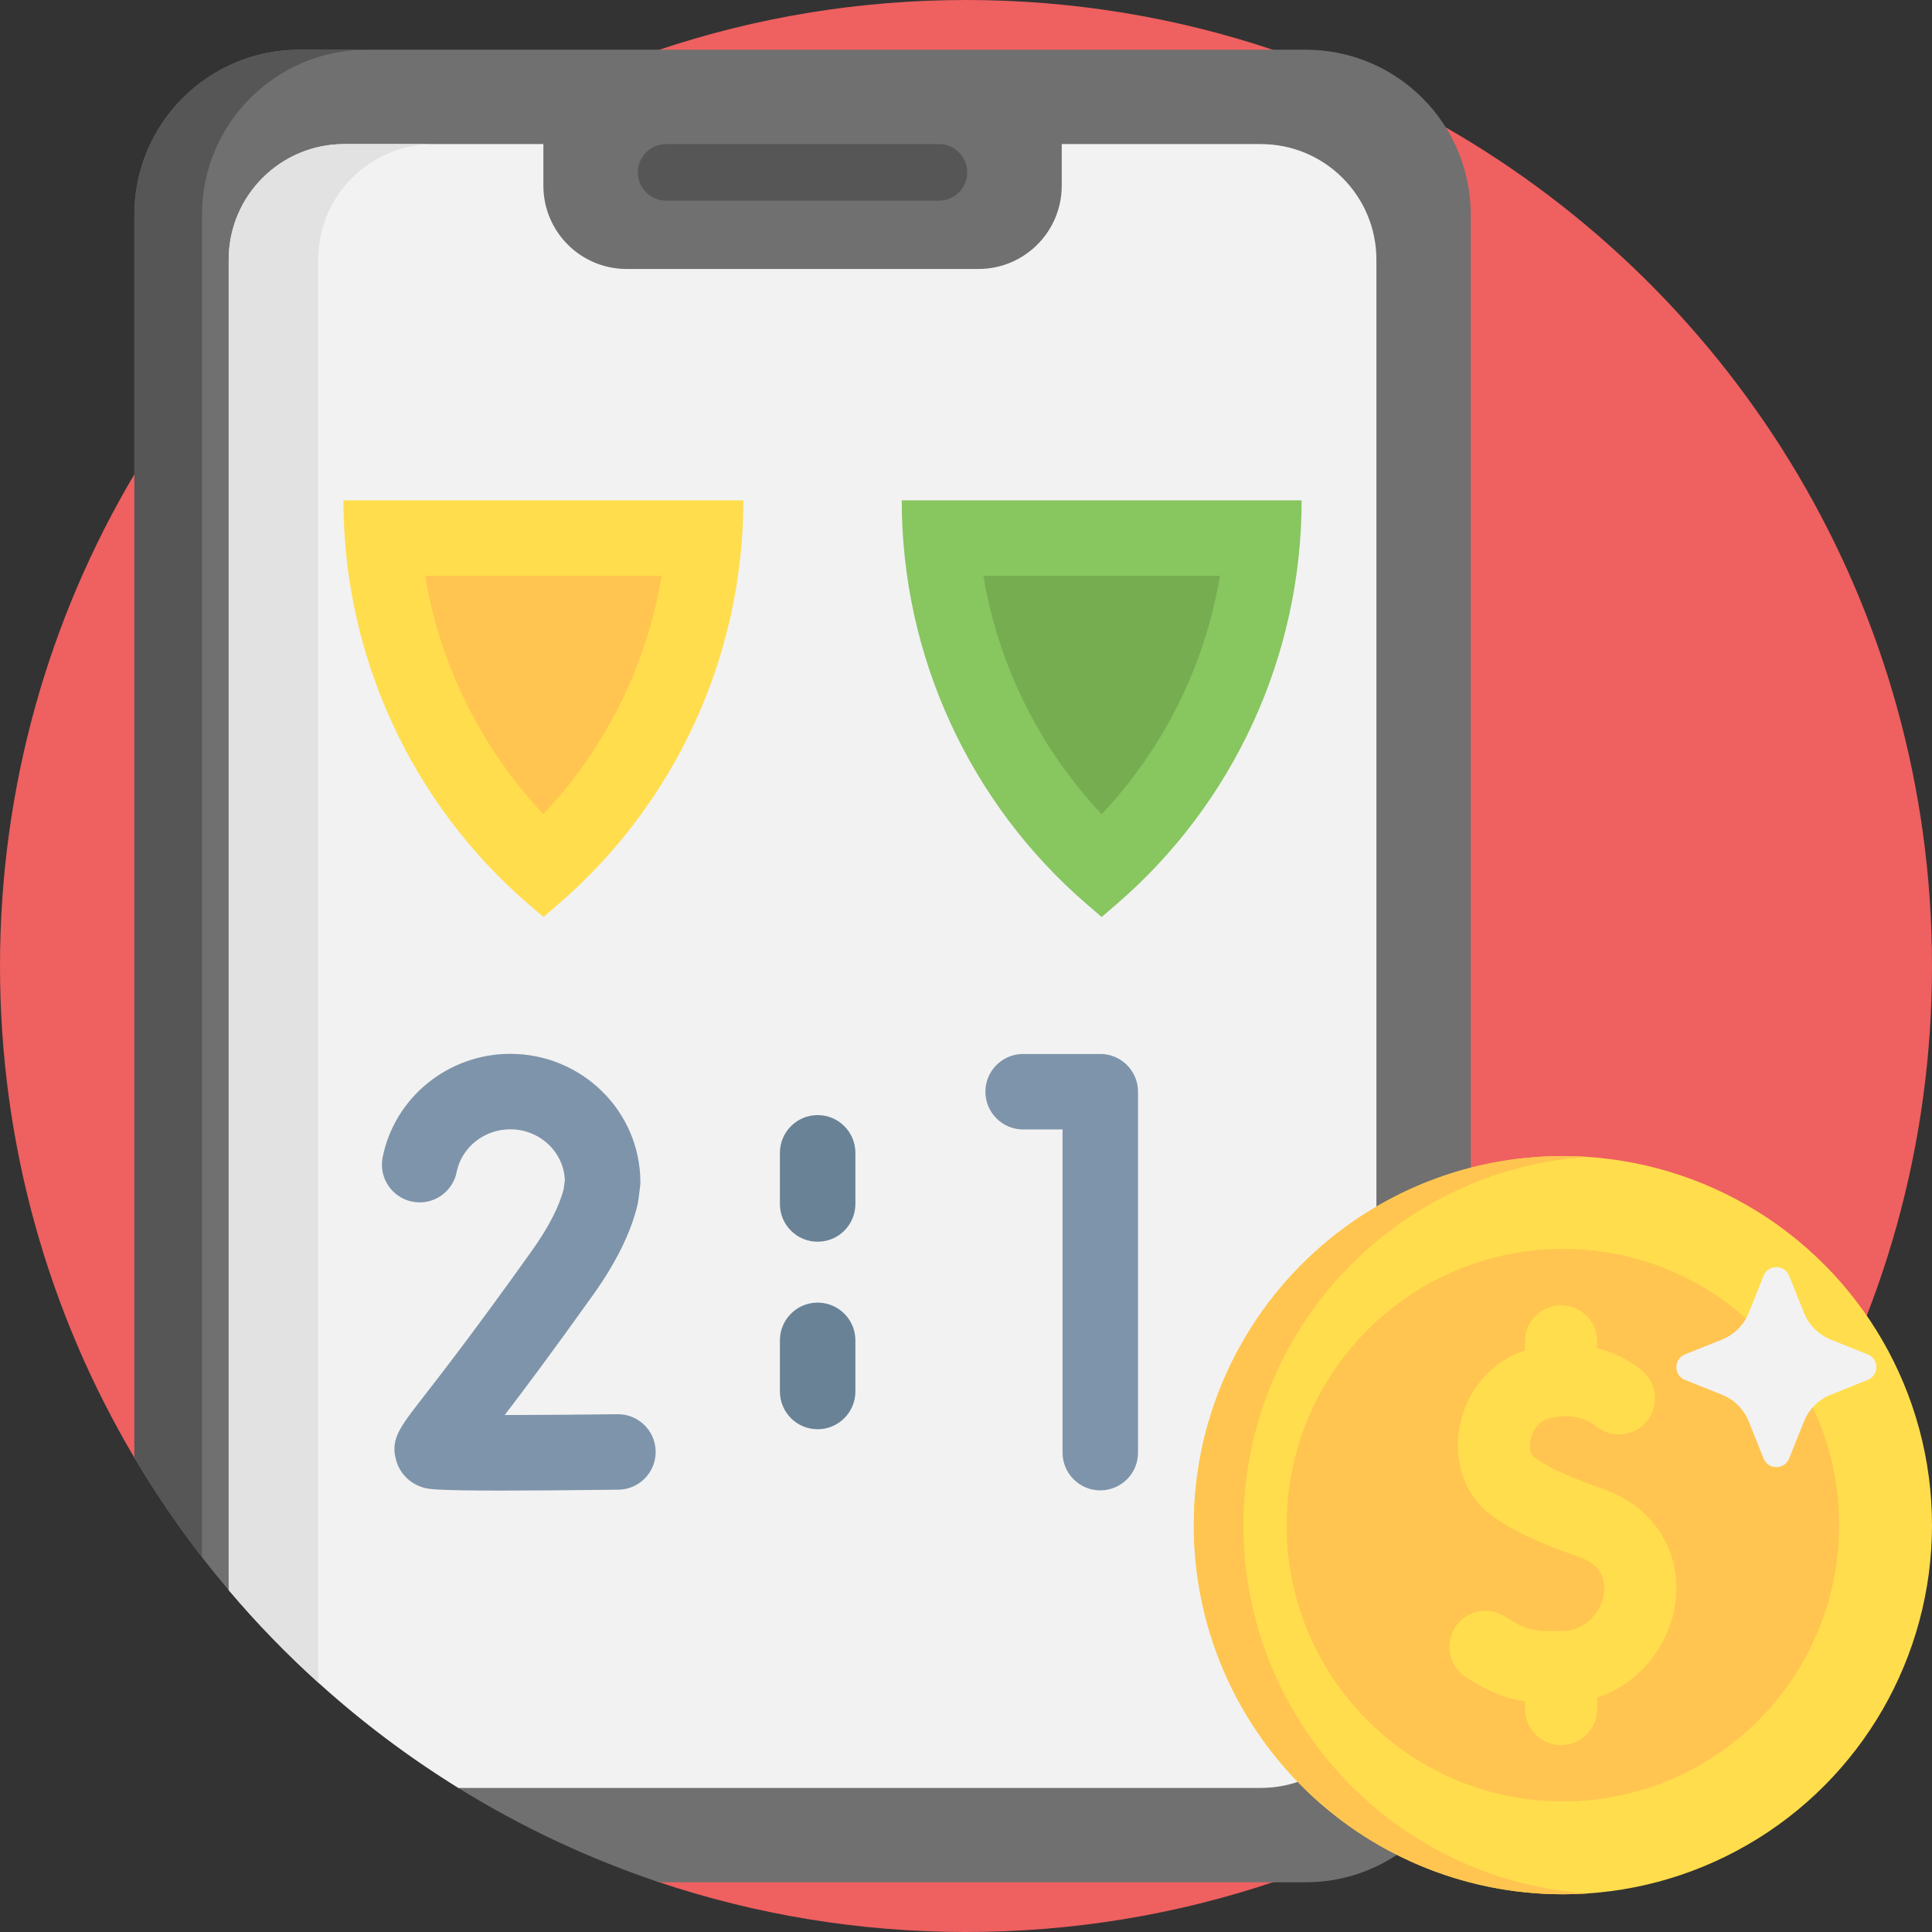 <svg id="Capa_1" enable-background="new 0 0 512 512" height="512" viewBox="0 0 512 512" width="512" xmlns="http://www.w3.org/2000/svg"><rect x="0" y="0" width="512" height="512" fill="#333333" stroke="none"/><g><path d="m512 256c0 95.11-51.87 178.1-128.86 222.24-14.46 8.29-29.8 15.21-45.85 20.58-25.54 8.55-52.87 13.18-81.29 13.18s-55.75-4.63-81.29-13.18c-18.82-6.3 2.573-42.53-14.007-52.81-13.18-8.15-21.073-17.126-32.513-27.466-8.49-7.66-16.47-15.89-23.85-24.62-2.43-2.85-4.79-5.76-7.08-8.72-6.5-8.39-56.22 10.276-61.65 1.106-22.62-38.17-35.61-82.73-35.61-130.31s12.99-92.14 35.61-130.31c5.43-9.17 11.42-17.97 17.92-26.36 2.29-2.96 4.65-5.87 7.08-8.72 7.38-8.73 15.36-16.96 23.85-24.62 11.44-10.34 23.82-19.66 37-27.81 16.58-10.28 34.43-18.7 53.25-25 25.54-8.55 52.87-13.18 81.29-13.18s55.75 4.63 81.29 13.18c16.05 5.37 31.39 12.29 45.85 20.58 76.99 44.14 128.86 127.13 128.86 222.24z" fill="#ef6060"/><g><path d="m389.76 56.9v398.2c0 8.5-2.43 16.43-6.62 23.14-7.73 12.36-21.46 20.58-37.1 20.58h-171.33c-18.821-6.297-36.669-14.722-53.256-24.99-18.074-11.187 18.95-72.681 4.238-87.873-3.967-4.097-61.401 39.794-65.09 35.44-9.272-10.945-17.641-22.679-24.992-35.087v-329.41c0-24.15 19.57-43.72 43.72-43.72h266.71c15.64 0 29.37 8.22 37.1 20.58 4.19 6.71 6.62 14.64 6.62 23.14z" fill="#707070"/><path d="m97.26 13.18c-24.15 0-43.73 19.57-43.73 43.72v355.77c-6.5-8.39-12.49-17.19-17.92-26.36v-329.41c0-24.15 19.57-43.72 43.72-43.72z" fill="#565656"/><path d="m364.76 68.8v374.4c0 16.91-13.71 30.62-30.63 30.62h-212.67c-13.18-8.15-25.56-17.47-37-27.81-8.49-7.66-16.47-15.89-23.85-24.62v-352.59c0-16.91 13.71-30.62 30.63-30.62h52.76v11.03c0 12.19 9.88 22.07 22.06 22.07h93.24c12.19 0 22.07-9.88 22.07-22.07v-11.03h52.76c16.92 0 30.63 13.71 30.63 30.62z" fill="#f2f2f2"/><path d="m114.96 38.18c-15.97 0-29.08 12.22-30.5 27.81-.09.92-.13 1.86-.13 2.81v374.4c0 .95.04 1.89.13 2.81-8.49-7.66-16.47-15.89-23.85-24.62v-352.59c0-16.91 13.71-30.62 30.63-30.62z" fill="#e2e2e2"/><path d="m248.828 53.177h-72.287c-4.142 0-7.5-3.358-7.5-7.5s3.358-7.5 7.5-7.5h72.287c4.142 0 7.5 3.358 7.5 7.5s-3.358 7.5-7.5 7.5z" fill="#565656"/></g><path d="m196.993 132.599c0 41.162-17.95 80.278-49.156 107.12l-3.834 3.298-3.834-3.298c-31.206-26.842-49.156-65.957-49.156-107.12z" fill="#ffdd4d"/><path d="m144.003 215.757c-16.52-17.529-27.392-39.513-31.335-63.158h62.67c-3.943 23.643-14.818 45.63-31.335 63.158z" fill="#ffc550"/><path d="m344.945 132.599c0 41.162-17.95 80.278-49.156 107.12l-3.834 3.298-3.834-3.298c-31.206-26.842-49.156-65.957-49.156-107.12z" fill="#88c660"/><path d="m291.956 215.757c-16.52-17.529-27.392-39.513-31.335-63.158h62.67c-3.944 23.643-14.818 45.63-31.335 63.158z" fill="#75ad50"/><g><path d="m291.587 394.96c-5.523 0-10-4.477-10-10v-85.646h-10.443c-5.523 0-10-4.477-10-10s4.477-10 10-10h20.443c5.523 0 10 4.477 10 10v95.646c0 5.523-4.477 10-10 10z" fill="#7e94aa"/></g><g><path d="m132.956 395.019c-18.357 0-19.717-.446-21.048-.881-3.35-1.096-5.848-3.615-6.855-6.91-1.722-5.633.774-8.84 6.803-16.589 4.86-6.246 13.906-17.872 29.064-39.131 4.414-6.189 7.26-11.71 8.466-16.419l.306-2.349c-.305-7.473-6.676-13.462-14.463-13.462-6.92 0-12.896 4.764-14.209 11.329-1.084 5.416-6.352 8.927-11.768 7.844-5.416-1.084-8.927-6.352-7.843-11.768 3.178-15.879 17.401-27.404 33.82-27.404 19.009 0 34.474 15.262 34.474 34.023 0 .432-.028.863-.083 1.291l-.473 3.632c-.044.339-.106.676-.185 1.009-1.734 7.34-5.69 15.377-11.759 23.888-10.476 14.691-18.088 24.868-23.444 31.877 8.754-.008 19.636-.088 29.874-.215 5.54-.074 10.054 4.354 10.123 9.876s-4.353 10.054-9.875 10.123c-13.687.165-23.644.236-30.925.236z" fill="#7e94aa"/></g><g fill="#698296"><path d="m216.685 329.067c-5.523 0-10-4.477-10-10v-13.553c0-5.523 4.477-10 10-10s10 4.477 10 10v13.553c0 5.523-4.477 10-10 10z"/><path d="m216.685 378.761c-5.523 0-10-4.477-10-10v-13.553c0-5.523 4.477-10 10-10s10 4.477 10 10v13.553c0 5.523-4.477 10-10 10z"/></g><g><g><circle cx="414.183" cy="404.186" fill="#ffdd4d" r="97.817"/><path d="m420.762 501.777c-2.169.148-4.36.222-6.572.222-54.024 0-97.824-43.79-97.824-97.814s43.801-97.824 97.824-97.824c2.212 0 4.402.074 6.572.222-50.955 3.376-91.242 45.79-91.242 97.602-.001 51.812 40.287 94.216 91.242 97.592z" fill="#ffc550"/><circle cx="414.183" cy="404.186" fill="#ffc550" r="73.204"/><path d="m425.206 394.738c-6.931-2.45-14.581-5.397-18.763-8.678-.728-.571-1.251-2.283-.843-4.451.199-1.052 1.117-4.566 4.607-5.618 7.41-2.232 12.189 1.499 12.71 1.933 4.058 3.377 10.087 2.824 13.464-1.235s2.825-10.087-1.234-13.464c-2.961-2.464-7.049-4.688-11.884-5.955v-1.798c0-5.28-4.28-9.561-9.561-9.561s-9.561 4.28-9.561 9.561v2.399c-8.902 2.909-15.522 10.589-17.332 20.198-1.711 9.079 1.29 17.907 7.832 23.037 6.34 4.974 15.374 8.543 24.191 11.66 6.409 2.265 6.601 7.152 6.145 9.863-.775 4.611-4.655 9.595-11.342 9.639-7.351.049-9.261-.253-14.73-3.831-4.419-2.891-10.345-1.653-13.235 2.766-2.891 4.419-1.652 10.344 2.767 13.235 5.971 3.907 10.5 5.686 15.705 6.444v2.017c0 5.28 4.28 9.561 9.561 9.561s9.561-4.28 9.561-9.561v-3.035c11.514-3.771 18.876-13.983 20.571-24.065 2.324-13.818-5.163-26.301-18.629-31.061z" fill="#ffdd4d"/></g><path d="m494.96 358.924-9.834-3.943c-3.213-1.289-5.76-3.835-7.049-7.049l-3.943-9.834c-1.223-3.051-5.543-3.051-6.766 0l-3.943 9.834c-1.289 3.213-3.835 5.76-7.049 7.049l-9.834 3.943c-3.051 1.223-3.051 5.543 0 6.766l9.834 3.943c3.213 1.289 5.76 3.835 7.049 7.049l3.943 9.834c1.223 3.051 5.543 3.051 6.766 0l3.943-9.834c1.289-3.213 3.835-5.76 7.049-7.049l9.834-3.943c3.051-1.223 3.051-5.542 0-6.766z" fill="#f2f2f2"/></g></g></svg>
